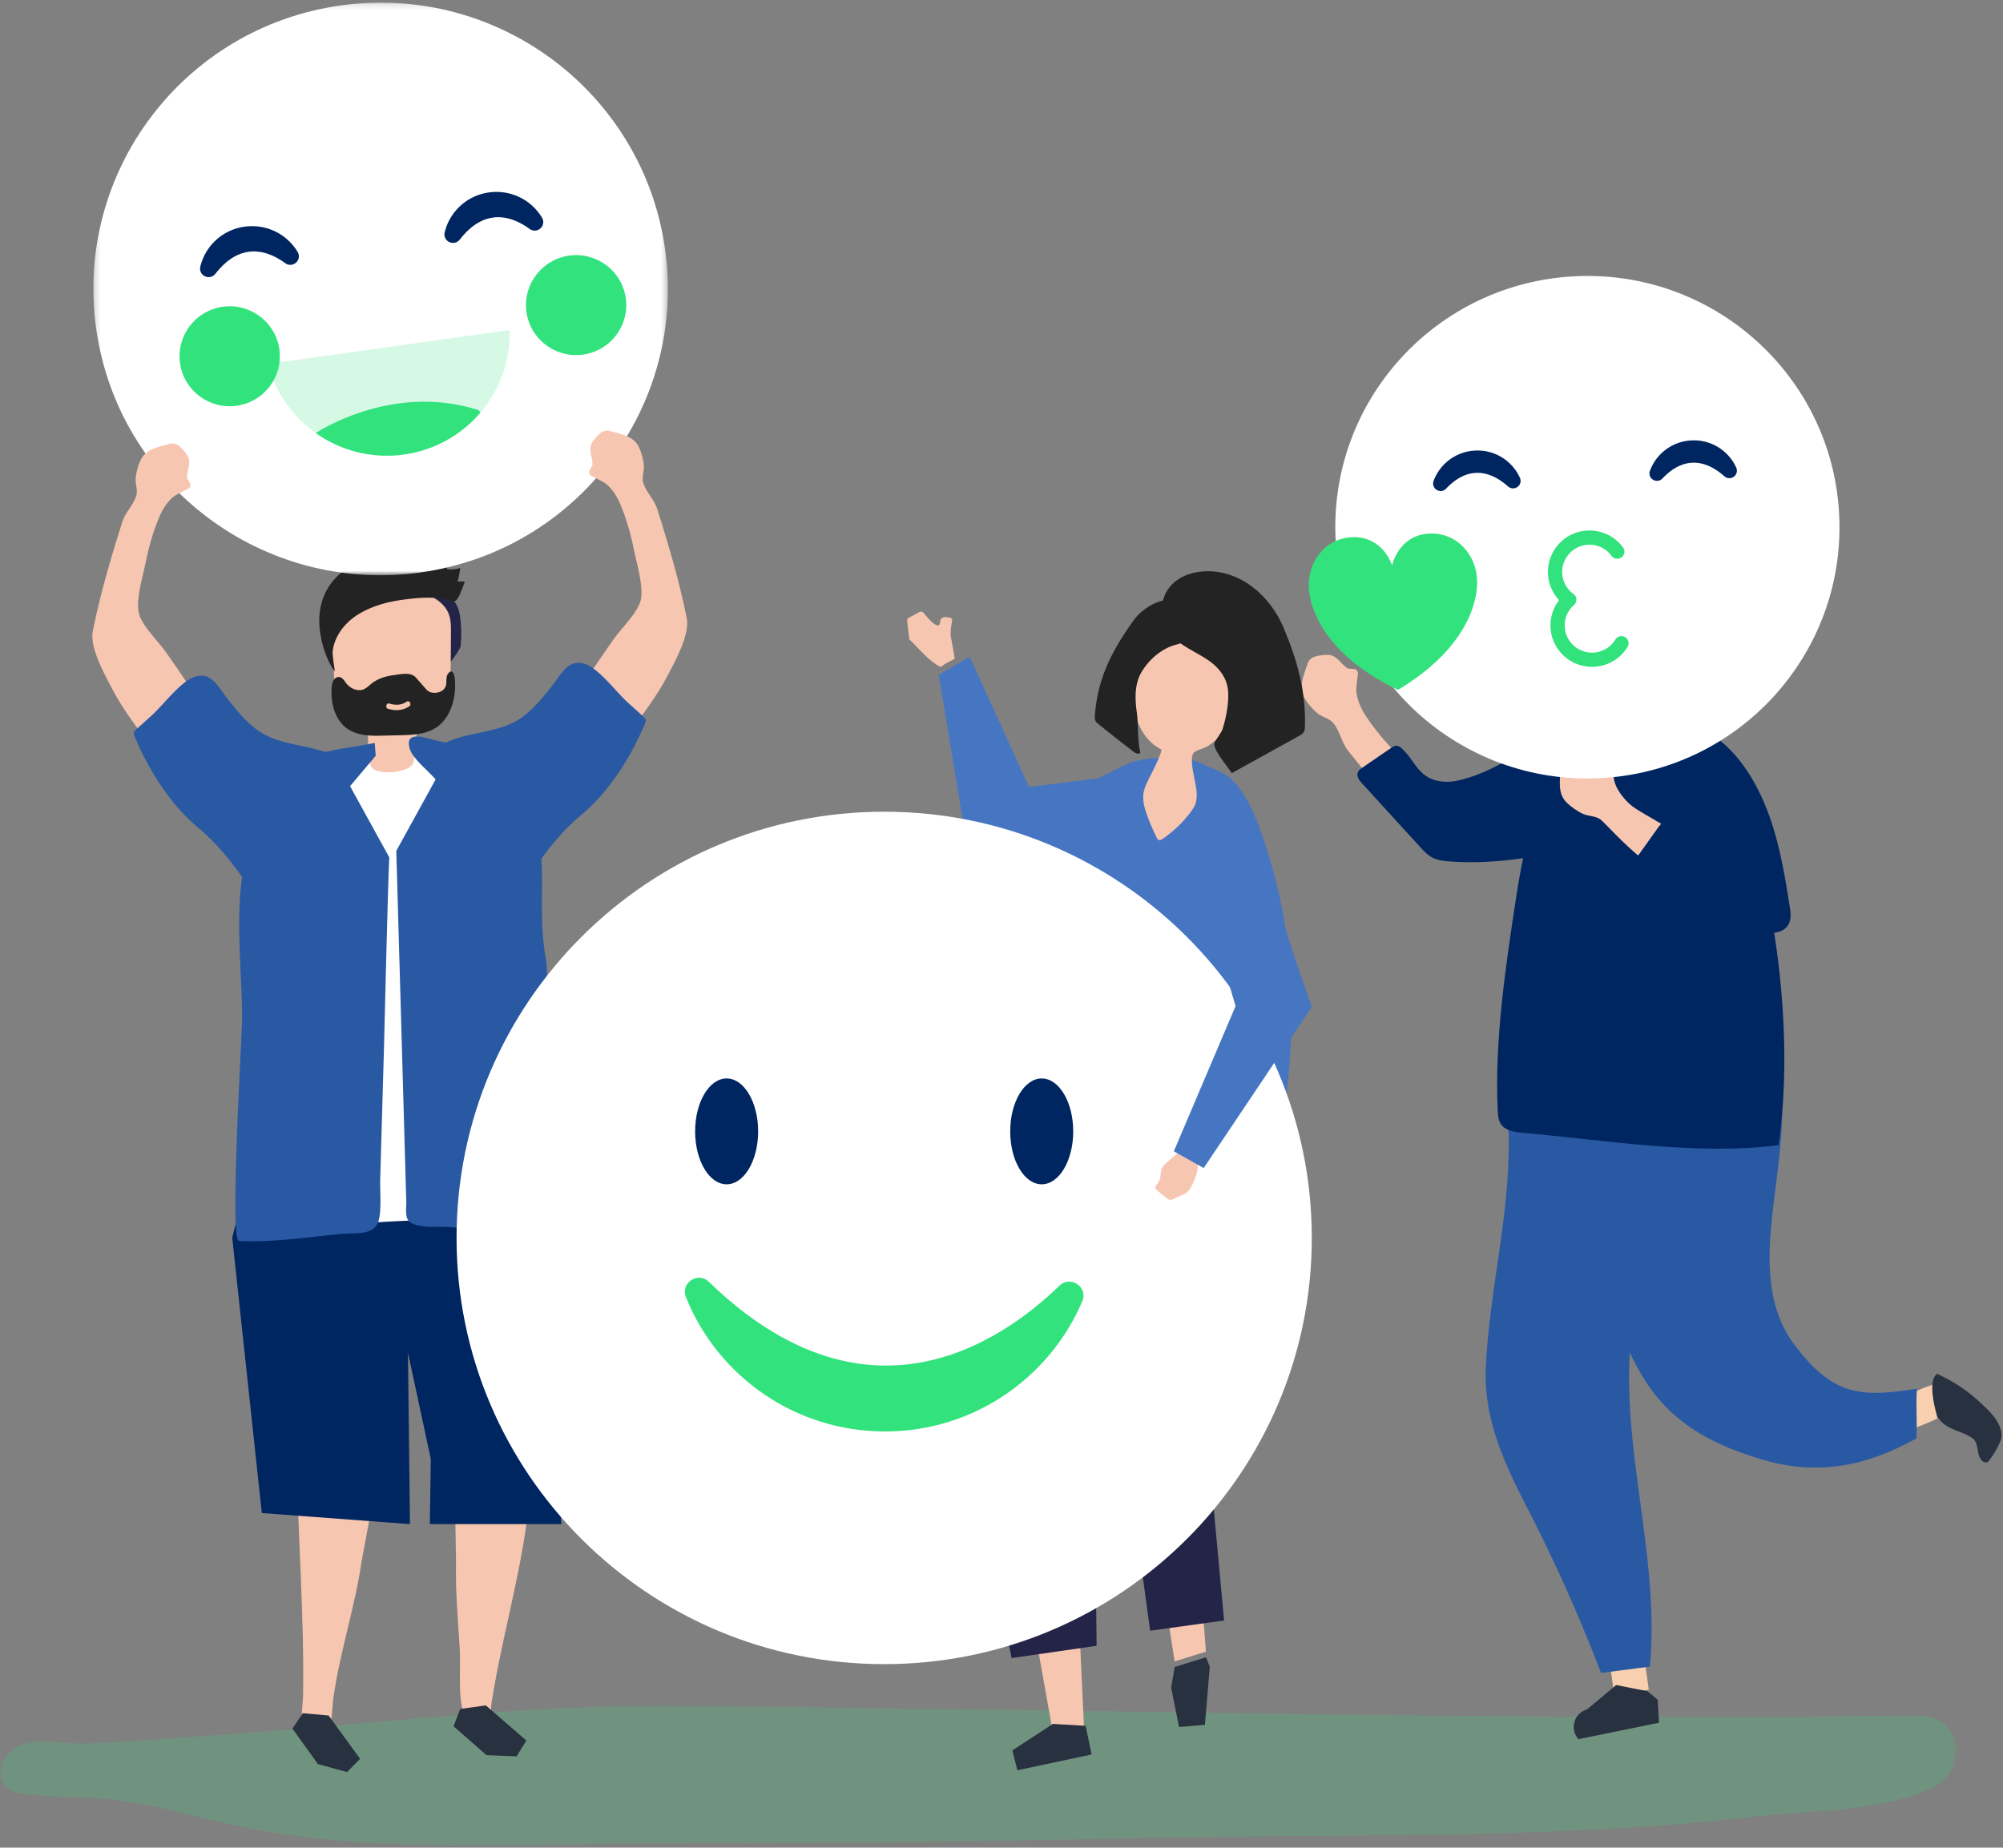 <svg xmlns="http://www.w3.org/2000/svg" xmlns:xlink="http://www.w3.org/1999/xlink" width="336" height="310" viewBox="0 0 336 310">
    <rect x="0" y="0" width="336" height="310" fill="#808080" stroke="none"/>
    <defs>
        <path id="a" d="M0 .113h328.181v23.624H0z"/>
        <path id="c" d="M.228.164h96.378v96.078H.228z"/>
    </defs>
    <g fill="none" fill-rule="evenodd">
        <g transform="translate(0 286)">
            <mask id="b" fill="#fff">
                <use xlink:href="#a"/>
            </mask>
            <path fill="#32E37D" fill-opacity=".2" d="M272.045 2.06c16.136.05 32.26-.005 48.353-.229 1.734-.025 3.519-.034 5.11 1.014 4.403 2.9 2.931 9.05-1.258 11.048-8.736 4.168-20.685 3.843-29.924 4.9-11.269 1.29-22.566 2.036-33.864 2.49-22.284.893-44.57.625-66.854 1.084-25.815.532-51.631.951-77.444.906-25.132-.044-51.858 2.252-76.647-2.983-6.21-1.311-12.345-3.185-18.608-4.115-5.917-.879-11.894-.405-17.81-1.35-3.23-.517-4.287-4.26-1.465-6.849 3.18-2.914 8.712-1.335 12.363-1.425 6.259-.155 12.539-.79 18.794-1.183C60.532 3.623 88.113-.252 115.83.14l86.263 1.22c23.31.33 46.645.626 69.953.7" mask="url(#b)"/>
        </g>
        <path fill="#F7C6B0" d="M76.21 244.65l.288 17.395c-.118 4.826.318 9.638.613 14.448.273 4.468-.63 9.073 1.497 13.213.666 1.299 2.085 2.204 3.165.704.832-1.156.449-3.156.654-4.498 1.545-10.083 4.42-19.917 5.854-30.02 1.503-10.582-2.604-10.303-12.07-11.241"/>
        <path fill="#273140" d="M77.202 286.733l-1.122 2.902 5.52 4.844 5.057.208 1.635-2.66-6.8-5.896z"/>
        <path fill="#F7C6B0" d="M63.85 244.82l-3.183 17.106c-1.103 7.651-3.61 15.103-4.714 22.756-.253 1.76-.126 3.684-.863 5.344-.722 1.623-2.135 1.688-3.38.586-1.67-1.476-.9-4.113-.87-6.129.204-13.428-.855-26.667-1.11-40.118-.003-.176.005-.378.142-.49.11-.091.269-.09.413-.08 1.31.087 13.496 1.395 13.565 1.025"/>
        <path fill="#273140" d="M50.801 287.448l-1.75 2.574 4.282 5.96 4.879 1.341 2.195-2.224-5.29-7.273z"/>
        <path fill="#002661" d="M94.194 255.718l-2.38-24.868-1.149-16.157-3.86-13.198-20.841-3.224-25.768 4.403-1.239 4.99 4.96 46.197 24.853 1.857-.337-28.752 3.834 17.822-.163 10.93z"/>
        <path fill="#FFF" d="M45.666 152.908c-.035.84-.058 1.679-.073 2.516-.302 17.058.642 34.333.75 51.533a192.107 192.107 0 0 1 26.712-2.274c2.07-.031 11.48 1.418 12.791.186 1.778-1.672-.177-1.357-.047-3.535.168-2.819-1.19-5.127-.677-8.467.603-3.924 1.802-7.806 2.493-11.731a170.815 170.815 0 0 0 2.49-23.82c.241-7.082-.016-14.427-3.072-20.825-7.534-15.778-31.823-15.494-38.488.98-1.973 4.88-2.658 10.163-2.879 15.437"/>
        <path fill="#242448" d="M73.04 102.871c1.039 1.814 1.54 3.905 1.632 5.992.024.555.062 1.196.512 1.523.482.351.058 1.12.425.651.366-.47 1.61-2.099 1.667-2.69.13-1.388.129-2.787-.006-4.174-.118-1.206-.365-2.466-1.156-3.385-.47-.545-1.096-.929-1.713-1.3-.894-.54-1.816-1.082-2.844-1.273-1.77-.329-2.857.304-1.294 1.535 1.12.882 2.066 1.878 2.777 3.121"/>
        <path fill="#F7C6B0" d="M61.976 126.545c.012.855-.164 1.74.592 2.403.363.318.854.446 1.332.522a8.287 8.287 0 0 0 3.71-.263c.493-.15.982-.356 1.353-.711.439-.42.461-.817.482-1.367.025-.644.156-1.298.24-1.951.184-1.428.268-2.868.31-4.307 2.121-.362 4.616-1.046 5.342-3.262.229-.698.237-1.457.242-2.2l.067-9.209c.008-1.062.01-2.156-.354-3.141-.64-1.729-2.266-2.76-3.86-3.408-4.07-1.654-8.813-1.588-12.569.765-1 .627-1.943 1.432-2.518 2.526-.888 1.686-.777 3.768-.639 5.714l.382 5.388c.147 2.066.458 4.444 2.067 5.535.854.579 1.958.685 2.695 1.435 1.285 1.308.672 3.263 1.052 4.849.053.222.07.45.074.682"/>
        <path fill="#232323" d="M68.645 118.508c-1.105.741-2.324.78-3.556.411-.523-.157-.301-1.033.223-.876 1.022.307 1.985.299 2.906-.318.463-.31.888.474.427.783m7.68-4.322c-.034-.57-.283-2.238-1.142-1.19-.225.274-.28.662-.294 1.027-.013.365.003.74-.112 1.084-.265.79-1.141 1.148-1.921 1.135-.31-.006-.626-.057-.9-.213-.267-.15-.478-.391-.684-.627l-1.503-1.718c-.86-.985-2.567-.56-3.727-.408-1.336.174-2.673.576-3.765 1.452-.11.09-.218.182-.326.275-.263.226-.528.45-.834.599-1.032.5-2.31-.022-3.034-.96-.331-.429-.64-.981-1.155-1.053-.403-.057-.795.231-1.002.607-.206.376-.262.824-.29 1.26-.102 1.585.117 3.22.807 4.627 1.495 3.05 4.385 3.424 7.29 3.356l3.445-.082c2.099-.049 4.318-.136 6.086-1.352 1.56-1.073 2.487-2.898 2.867-4.809.197-.987.256-2.005.194-3.01M76.764 97.551c.203-.743.353-1.502.448-2.267a4.515 4.515 0 0 1-2.227.19l-.004-1.324c-.004-.367-4.986-.624-5.391-.657-3.79-.31-7.256-.605-10.682 1.423-2.928 1.732-4.804 4.318-5.254 7.685-.429 3.216.627 7.417 2.493 10.086-.01-.856-.505-2.876-.303-3.69a7.253 7.253 0 0 1 .797-2.327c.778-1.45 1.985-2.67 3.378-3.54 2.221-1.388 4.804-2.122 7.383-2.48 2.363-.328 5.243-.631 7.578-.007 1.122.3 1.308.58 1.988-.549.12-.199 1.07-2.524.977-2.525l-1.18-.018"/>
        <g transform="translate(15.433 .276)">
            <mask id="d" fill="#fff">
                <use xlink:href="#c"/>
            </mask>
            <path fill="#FFF" d="M.703 54.89C-3 28.62 15.358 4.33 41.71.636c26.35-3.692 50.716 14.61 54.42 40.88 3.705 26.27-14.654 50.559-41.006 54.252-26.352 3.693-50.717-14.61-54.42-40.88" mask="url(#d)"/>
        </g>
        <path fill="#FFF" d="M23.329 59.274c-3.44-24.39 13.606-46.94 38.072-50.37 14.3-2.003 27.969 2.972 37.547 12.321C89.432 9.06 73.838 2.155 57.41 4.457 32.945 7.885 15.9 30.437 19.339 54.827a44.35 44.35 0 0 0 12.98 25.633 44.32 44.32 0 0 1-8.99-21.186"/>
        <path fill="#32E37D" fill-opacity=".2" d="M44.943 61.054c2.581 9.992 12.332 16.673 22.824 15.203 10.492-1.47 18.017-10.572 17.735-20.886l-40.56 5.683z"/>
        <path fill="#32E37D" d="M52.975 72.663a20.577 20.577 0 0 0 14.792 3.594 20.541 20.541 0 0 0 12.808-7.014l-.249-.411c-14.552-4.712-27.179 3.715-27.35 3.83"/>
        <path fill="#002661" d="M74.597 38.977a8.875 8.875 0 0 1 7.426-6.69 8.923 8.923 0 0 1 8.9 4.237 1.411 1.411 0 0 1-.265 1.787 1.424 1.424 0 0 1-1.812.102c-3.008-2.188-7.483-3.655-11.72 1.784a1.434 1.434 0 0 1-1.762.413 1.42 1.42 0 0 1-.767-1.633M33.604 44.721a8.875 8.875 0 0 1 7.426-6.689 8.922 8.922 0 0 1 8.898 4.236 1.41 1.41 0 0 1-.263 1.787 1.423 1.423 0 0 1-1.813.103c-3.008-2.189-7.482-3.656-11.72 1.783a1.434 1.434 0 0 1-1.76.413 1.42 1.42 0 0 1-.768-1.633"/>
        <path fill="#32E37D" d="M46.863 58.607c.647 4.586-2.559 8.827-7.16 9.472-4.6.645-8.854-2.55-9.5-7.137-.648-4.587 2.558-8.828 7.159-9.472 4.6-.645 8.854 2.55 9.501 7.137M104.974 50.024c.647 4.587-2.559 8.827-7.16 9.472-4.6.644-8.854-2.55-9.5-7.137-.648-4.587 2.558-8.827 7.158-9.472 4.601-.645 8.855 2.55 9.502 7.137"/>
        <path fill="#F7C6B0" d="M31.46 76.448c.07.117.144.24.177.367.315 1.195-.239 2.005-.264 3.236-.011.549 1.161 1.34.184 1.943-.361.223-1.324.645-2.098 1.112-1.129.681-2.146 2.225-2.727 3.6-1.041 2.478-1.773 5.066-2.306 7.698-.472 2.337-1.593 5.93-1.17 8.291.382 2.139 3.237 4.82 4.518 6.641a286.227 286.227 0 0 1 4.739 6.947c1.088 1.646 2.177 3.347 2.623 5.268.27 1.163.26 2.486-.47 3.433-.471.61-1.18.985-1.867 1.34-1.213.63-2.522 1.276-3.88 1.11-1.67-.203-2.928-1.568-3.988-2.871-2.39-2.94-4.605-6.047-6.348-9.415-1.232-2.38-3.552-6.59-3.007-9.303 1.242-6.19 3.026-12.233 4.941-18.273.526-1.66 1.861-2.833 2.334-4.372.302-.982-.17-1.969-.091-2.959.078-.979.431-2.244.866-3.124.857-1.737 2.83-2.088 4.525-2.564.422-.118.706-.2 1.108-.113.653.14 1.074.631 1.51 1.104.257.28.493.582.69.904M99.307 74.287a1.431 1.431 0 0 0-.177.367c-.315 1.194.238 2.005.264 3.236.011.549-1.162 1.34-.184 1.943.361.223 1.323.644 2.098 1.111 1.128.682 2.146 2.226 2.727 3.6 1.04 2.478 1.773 5.068 2.305 7.698.473 2.338 1.593 5.93 1.171 8.293-.382 2.138-3.237 4.82-4.519 6.64a287.075 287.075 0 0 0-4.738 6.946c-1.088 1.647-2.177 3.348-2.623 5.269-.27 1.163-.261 2.486.47 3.432.47.611 1.18.985 1.866 1.341 1.214.629 2.523 1.276 3.88 1.11 1.671-.204 2.929-1.568 3.989-2.872 2.39-2.939 4.604-6.046 6.348-9.414 1.232-2.38 3.551-6.59 3.007-9.303-1.242-6.19-3.026-12.234-4.942-18.274-.526-1.66-1.86-2.832-2.333-4.371-.302-.983.17-1.97.09-2.959-.077-.98-.43-2.245-.865-3.125-.857-1.737-2.83-2.087-4.525-2.563-.422-.118-.707-.2-1.108-.113-.653.14-1.074.631-1.51 1.104-.257.28-.494.581-.69.904"/>
        <path fill="#2959A3" d="M63.027 126.796l-.174-2.157c-2.498.583-5.592.862-8.28 1.547-3.445-1.202-7.304-1.277-10.467-3.097-2.227-1.283-3.9-3.318-5.521-5.308-2.063-2.533-3.002-5.19-6.022-4.187-2.255.748-5.241 4.752-7.038 6.374l-2.617 2.36c-.204.185-.42.392-.457.664-.026.198.05.394.126.579 2.38 5.645 5.918 11.325 10.657 15.294 2.955 2.475 5.22 5.263 7.375 8.272-1.084 7.754-.01 16.033-.002 23.742.003 3.18-2.153 37.251-.515 37.334 5.678.286 11.639-.678 17.301-1.187 2.588-.232 5.626.334 6.2-2.543.412-2.06.129-4.516.188-6.612l.645-22.623c.056-1.983.755-31.362.893-31.362l-6.597-11.985 4.305-5.105zM108.315 120.83c-.036-.27-.253-.478-.456-.663l-2.617-2.36c-1.797-1.622-4.784-5.626-7.038-6.374-3.02-1.003-3.96 1.654-6.022 4.187-1.621 1.99-3.294 4.025-5.521 5.307-3.39 1.952-7.581 1.896-11.204 3.375-.212.086-.421.186-.623.298a59.17 59.17 0 0 1-2.166-.482c-1.514-.37-4.773-1.547-3.955 1.44.469 1.709 3.204 3.844 4.361 5.216l-6.597 11.985 1.034 36.321.477 16.74c.055 1.937.104 3.874.166 5.811.027.87-.213 2.334.284 3.043 1.08 1.54 5.028 1.06 6.75 1.195 2.686.211 5.411.43 7.94 1.354 1.685.616 3.281 1.543 5.057 1.791.4.056.846.064 1.16-.188.35-.283.41-.784.443-1.232.617-8.311.63-16.88 1.092-25.281.379-6.875 1.344-14.14.746-21.024a3.612 3.612 0 0 0-.043-.343c-1.144-6.194-.395-11.596-.773-16.869 1.963-2.666 4.064-5.146 6.723-7.373 4.739-3.97 8.278-9.649 10.657-15.295.076-.184.152-.38.125-.578"/>
        <path fill="#F7C6B0" d="M222.86 109.877c.144.007.294.015.426.061 1.235.431 1.62 1.392 2.686 2.141.475.335 1.861-.223 1.814.987-.017.446-.215 1.535-.262 2.486-.068 1.387.687 3.187 1.551 4.505 3.395 5.18 8.109 9.296 12.9 13.221.274.224.563.453.908.526.62.131 1.214-.266 1.73-.632a47.485 47.485 0 0 1 7.604-4.404c2.377-1.097 4.916-2.01 7.535-1.977 2.62.032 5.346 1.161 6.721 3.384 1.03 1.664 1.186 3.834.404 5.628-1.938 4.448-9.045 4.364-13.149 5.098a84.708 84.708 0 0 1-11.757 1.264c-.487.018-.989.03-1.444-.144-.484-.186-.866-.563-1.23-.93-4.702-4.738-8.957-9.862-13.13-15.099-1.146-1.44-1.388-3.296-2.46-4.618-.685-.842-1.83-1.013-2.653-1.667-.813-.645-1.716-1.7-2.233-2.6-1.019-1.772-.161-3.702.421-5.461.145-.438.242-.734.554-1.034.509-.488 1.19-.565 1.86-.665.399-.06.803-.088 1.203-.07"/>
        <path fill="#002661" d="M255.652 143.961c-4.26.64-8.633.877-12.59.56-1-.08-2.03-.208-2.907-.697-.727-.404-1.3-1.028-1.861-1.642l-9.788-10.718c-.466-.51-.966-1.167-.745-1.82.134-.394.499-.657.842-.892l4.723-3.239c.286-.196.6-.4.946-.386.32.014.6.212.843.422 1.537 1.335 2.344 3.398 4.005 4.577 1.519 1.08 3.545 1.238 5.369.847 7.643-1.64 14.516-7.83 21.153-11.695 3.514-2.045 7.17-4.139 11.22-4.534 8.648-.844 14.012 9.227 7.678 15.585-5.376 5.396-12.3 9.3-19.566 11.535a64.75 64.75 0 0 1-9.322 2.097"/>
        <path fill="#F8CFAF" d="M275.221 273.767l1.36 9.75-5.797.799-1.507-10.81z"/>
        <path fill="#273140" d="M271.11 282.721l5.257 1.037 1.708 1.429.223 3.86-13.518 2.752a3.048 3.048 0 0 1 .946-4.792l.608-.296 4.775-3.99z"/>
        <path fill="#F8CFAF" d="M317.205 235.263c2.448-.807 4.827-2.406 7.292-2.979.126 1.914.31 3.82.47 5.73-2.979 1.397-6.052 2.504-9.302 3.09.515-1.936 1.178-3.871 1.54-5.841"/>
        <path fill="#273140" d="M325.138 237.907c-.173-.244-.192-.25-.338-.817-.36-1.405-1.304-5.296.027-6.49.216-.193.317-.002.51.09 3.244 1.535 5.584 3.304 8.167 5.906 1.105 1.114 2.171 2.51 2.245 4.13.033.71-.26 1.262-.531 1.826a14.1 14.1 0 0 1-1.388 2.277c-.193.263-.351.555-.727.53-.751-.05-1.114-.91-1.26-1.616-.146-.706-.204-1.565-.675-2.159-.212-.266-.522-.43-.777-.577-1.897-1.086-3.9-1.192-5.253-3.1"/>
        <path fill="#2959A3" d="M275.048 230.127c4.73 8.377 11.687 12.027 20.06 14.618 9.582 2.964 17.835 1.345 26.37-3.413.148-2.84-.125-5.663.086-8.328-9.491 1.5-14.077 1.169-20.484-7.286-9.26-12.22-.064-30.208-2.602-44.97-.292-1.696-.756-3.385-1.621-4.875-10.056-17.311-28.157-5.743-30.392 10.108-2 14.185 1.53 31.653 8.583 44.146"/>
        <path fill="#2959A3" d="M292.58 179.399c-.643-5.27-1.922-10.269-3.395-14.019-8.207.578-17.306 2.62-25.164 5.254-7.68 2.572-12.382 4.892-11.374 13.417 1.855 15.687-2.622 29.801-3.392 45.196-.447 8.947 3.196 16.447 7.161 24.189a276.682 276.682 0 0 1 12.154 27.255l8.186-1.067c1.183-12.422-1.497-24.838-2.816-37.247-.916-8.623-1.133-17.537 1.03-26.002 2.376-9.305 7.838-6.398 12.956-12.259 4.976-5.698 5.766-15.614 4.655-24.717"/>
        <path fill="#002661" d="M281.628 118.716c.939.657 1.775 1.464 2.601 2.264l2.222 2.149c2.564 2.481 3.952 6.268 5.155 9.536 6.333 17.197 9.447 41.052 6.732 59.46-13.512 1.805-29.376-.868-43-2.075-1.324-.118-2.829-.342-3.565-1.445-.448-.67-.5-1.517-.537-2.32-.546-11.578 1.321-24.138 3.083-35.66.745-4.863 1.716-9.695 3.03-14.437 1.391-5.02 2.971-10.445 6.596-14.364 3.88-4.193 11.576-6.535 16.817-3.65.3.165.587.346.866.542"/>
        <path fill="#FFE1D4" d="M280.263 121.218l.512-4.759a8.68 8.68 0 0 0 .909-.559c5.488-3.867 14.065-23.65-1.222-27.27-13.88-3.288-12.28 15.46-9.238 23.165.52 1.318 1.191 2.556 2.149 3.611.655.722.787.573.74 1.447-.048.847-.843 1.84-.993 2.737-.16.957-.033 2.003.556 2.775.362.473.872.813 1.412 1.066.857.403 1.841.6 2.763.382 1.096-.262 2.29-1.459 2.412-2.595"/>
        <path fill="#002D51" d="M267.672 104.851a29.758 29.758 0 0 0 3.815 6.911 50.507 50.507 0 0 1 1.016-13.803c.074-.345.144-.735-.056-1.027-.187-.272-.543-.36-.87-.415-5.826-.972-5.572 4.048-3.905 8.334M283.153 111.105c.987 1.254 2.998.81 4.39.027 5.724-3.212 8.84-10.446 7.236-16.795-1.342-5.313-8.314-9.017-9.371-2.307-.375 2.38 1.219 5.576 1.013 8.206-.295 3.758-1.873 7.413-3.268 10.869"/>
        <path fill="#002D51" d="M266.764 84.335c-.645.29-1.3.595-1.992.902-1.43.636-2.477.878-4.02.097-.441-.223-3.45-2.802-2.783-3.398-4.417 3.951-.382 9.228 1.524 13.007 1.284 2.547 1.696 6.21 4.387 7.787 2.96 1.736 4.817-.722 7.374-1.904 2.255-1.043 4.716-1.666 7.017-2.608 3.817-1.563 9.479-4.26 7.95-9.34-1.786-5.935-7.96-7.145-13.42-6.429-2.334.306-4.138 1.033-6.037 1.886"/>
        <path fill="#F7C6B0" d="M264.864 126.575c.142-.029.289-.057.429-.045 1.303.116 1.912.954 3.13 1.42.543.208 1.75-.671 2.001.513.093.437.169 1.541.357 2.475.276 1.361 1.45 2.921 2.612 3.988 2.198 2.02 10.363 4.986 9.733 8.771-1.48 8.893-13.295-5.197-14.615-6.182-.87-.65-2.022-.536-2.98-.968-.948-.428-2.082-1.23-2.804-1.975-1.424-1.47-1.067-3.55-.935-5.398.033-.46.053-.771.283-1.138.373-.597 1.014-.838 1.64-1.1.371-.155.757-.281 1.149-.36"/>
        <path fill="#002661" d="M300.222 154.615c-1.147 3.67-8.338 1.275-10.858.175-5.292-2.31-10.294-5.113-14.863-8.655-.284-.22-.588-.48-.637-.835-.05-.351.168-.679.373-.968l3.859-5.412c.276-.388.572-.793 1.006-.993 1.635-.757 3.878 1.381 5.542 1.552.462-4.07-1.985-7.523-3.19-11.224-1.652-5.068 4.159-6.42 7.3-3.818 3.843 3.185 6.431 7.932 8.083 12.555 1.79 5.012 2.63 10.301 3.46 15.556.133.84.096 1.521-.075 2.067"/>
        <path fill="#F7C6B0" d="M154.664 109.432c-.729-.74-1.433-1.505-2.125-2.143l-.35-2.981c-.019-.154-.035-.32.042-.455.068-.118.194-.189.314-.254l1.592-.86a.826.826 0 0 1 .336-.122c.261-.015.467.209.63.413.564.708 2.573 3.083 2.626 1.158.01-.295.274-.532.56-.608.286-.076.589-.027.88.022.21.035.458.1.528.3.032.091.018.19.004.285-.151 1.019-.355 1.874-.147 2.905l.604 3.404c.01.058-1.494.821-1.63.905-.794.49-.466.705-1.359.156-.876-.539-1.706-1.316-2.505-2.125"/>
        <path fill="#4676C2" d="M192.304 129.574l-19.69 2.454-9.95-21.856-5.193 3.072 5.328 32.17 6.885 7.2 13.544-1.112z"/>
        <path fill="#F7C6B0" d="M206.95 197.25l-7.224 46.368 2.565 33.498-5.26 1.638-4.71-30.954-10.049-56.562z"/>
        <path fill="#273140" d="M197.042 279.698l-.581 3.47 1.32 6.596 4.342-.367.818-9.77-.639-1.566z"/>
        <path fill="#F7C6B0" d="M164.386 195.87l2.323 39.329 9.822 54.98 5.323-.064-2.366-50.976 6.904-46.996z"/>
        <path fill="#273140" d="M176.619 289.239l-6.805 4.451.85 3.326 12.457-2.65-1.014-4.804z"/>
        <path fill="#242448" d="M163.213 201.765l.222 45.65 6.26 30.78 14.262-2.06-.415-35.572 2.96-39.077-1.467-5.918-20.628 2.09z"/>
        <path fill="#242448" d="M188.518 241.234l4.415 32.376 12.403-1.722-2.845-30.822 4.602-39.41-2.701-10.673-20.84 3.13z"/>
        <path fill="#4676C2" d="M213.073 144.375c-1.37-4.579-3.785-12.382-7.834-14.587-.084-.046-.17-.091-.256-.136a20.495 20.495 0 0 0-2.566-1.12c-1.615-1.014-3.938-1.45-6.232-1.3-2.106-.138-4.199.03-6.086.584-.887.26-1.725.695-2.556 1.127-2.428 1.26-4.29 1.804-5.8 4.28-1.309 2.151-2.094 4.662-3.087 6.983-8.304 19.405-15.05 45.308-20.437 65.815 2.544-.243 5.096-.658 7.638-1.06 11.688 1.313 25.034 4.83 35.343 8.322 3.09 1.832 6.132 3.761 9.149 5.72-.773-.501 2.907-16.732 3.197-18.56 1.051-6.62 1.969-13.264 2.594-19.936 1.163-12.39.47-24.311-3.067-36.132"/>
        <path fill="#F7C6B0" d="M208.134 112.578c-2.149-8.136-13.478-11.596-16.683-2.478-.964 2.74-1.617 5.669-1.236 8.552.382 2.883 1.943 5.72 4.498 7.044l.044.02c.44.226-2.026 4.9-2.2 5.275-.274.586-.549 1.178-.683 1.81-.298 1.405.126 2.856.627 4.202a36.042 36.042 0 0 0 1.572 3.613c.051.102.106.209.2.274.227.157.533.006.76-.149a19.598 19.598 0 0 0 4.748-4.565c.3-.406.586-.83.752-1.305.188-.542.211-1.127.212-1.7.001-1.6-1.36-5.548-.551-6.8.307-.477 1.814-.826 2.336-1.146.863-.529 1.64-1.197 2.332-1.933 2.587-2.754 4.266-6.948 3.272-10.714"/>
        <path fill="#232323" d="M191.58 112.608c-1.284 2.065-1.21 4.591-.884 6.918.319 2.274.066 4.498.596 6.75-.242.353-.784.12-1.122-.139a270.939 270.939 0 0 1-5.886-4.63c-.196-.159-.396-.324-.51-.55-.145-.285-.13-.623-.107-.943.461-6.323 2.94-10.94 6.491-15.928 1.725-2.423 6.335-5.1 8.949-2.209.596.658.813 1.574.968 2.453.092.525.168 1.069.05 1.588-.477 2.07-2.421 1.955-3.944 2.618-1.878.817-3.517 2.329-4.601 4.072"/>
        <path fill="#232323" d="M206.036 116.774c0 1.822-.427 3.89-.975 5.613-.19.596-1.336 1.984-1.372 2.388-.104 1.17 2.31 3.918 2.938 4.94l11.325-6.265c.29-.16.592-.333.76-.62.153-.26.171-.577.182-.88.213-5.955-1.325-11.309-3.602-16.696-2.274-5.386-7.378-9.763-13.39-9.389-4.859.302-8.256 3.874-6.481 8.864 1.34 3.767 6.04 4.566 8.6 7.14 1.605 1.616 2.065 3.22 2.015 4.905"/>
        <path fill="#FFF" d="M76.586 207.701c0-39.494 32.116-71.51 71.733-71.51 39.617 0 71.733 32.016 71.733 71.51 0 39.494-32.116 71.51-71.733 71.51-39.617 0-71.733-32.016-71.733-71.51"/>
        <path fill="#FFF" d="M86.336 215.246c0-36.668 29.817-66.393 66.6-66.393 21.498 0 40.615 10.159 52.792 25.92-11.5-19.903-33.056-33.301-57.75-33.301-36.782 0-66.6 29.725-66.6 66.392 0 15.235 5.151 29.269 13.807 40.472-5.629-9.741-8.85-21.04-8.85-33.09"/>
        <path fill="#32E37D" d="M118.917 215.072c-1.848-1.79-4.809.19-3.851 2.573 5.3 13.203 18.246 22.529 33.383 22.529 14.883 0 27.65-9.018 33.11-21.87.997-2.345-1.987-4.375-3.821-2.602-10.498 10.146-32.784 24.584-58.821-.63"/>
        <path fill="#002661" d="M127.177 189.825c0 4.905-2.366 8.881-5.285 8.881s-5.286-3.976-5.286-8.88c0-4.906 2.367-8.882 5.286-8.882 2.919 0 5.285 3.976 5.285 8.881M180.032 189.825c0 4.905-2.367 8.881-5.286 8.881-2.92 0-5.286-3.976-5.286-8.88 0-4.906 2.367-8.882 5.286-8.882 2.919 0 5.286 3.976 5.286 8.881"/>
        <path fill="#FFF" d="M224.042 90.44c-1.099-23.255 16.922-42.996 40.25-44.092 23.33-1.095 43.132 16.87 44.23 40.126 1.1 23.256-16.921 42.997-40.25 44.093-23.329 1.095-43.131-16.87-44.23-40.126"/>
        <path fill="#FFF" d="M229.993 94.614c-1.02-21.592 15.711-39.92 37.37-40.938 12.66-.594 24.2 4.86 31.809 13.804-7.326-11.402-20.391-18.696-34.933-18.013-21.66 1.017-38.39 19.345-37.37 40.937a38.9 38.9 0 0 0 9.255 23.45 38.872 38.872 0 0 1-6.13-19.24"/>
        <path fill="#002661" d="M254.961 80.158a7.8 7.8 0 0 0-7.498-4.562 7.82 7.82 0 0 0-6.982 5.098 1.24 1.24 0 0 0 .521 1.499 1.25 1.25 0 0 0 1.58-.207c2.236-2.375 5.855-4.368 10.398-.365a1.26 1.26 0 0 0 1.586.07c.483-.357.645-.987.395-1.533M291.252 78.454a7.799 7.799 0 0 0-7.498-4.563 7.82 7.82 0 0 0-6.981 5.099c-.21.564.004 1.18.52 1.498a1.25 1.25 0 0 0 1.58-.206c2.236-2.376 5.855-4.368 10.398-.365a1.26 1.26 0 0 0 1.98-1.463"/>
        <path fill="#32E37D" d="M247.773 97.282c-.001-.022 0-.044-.002-.066-.199-4.202-3.429-7.907-8.013-7.691-3.642.17-5.63 2.88-6.235 5.355-.836-2.408-3.072-4.918-6.714-4.747-4.584.215-7.45 4.205-7.252 8.407l.005.067c.019.915.481 10.217 14.942 17.137v.002l.002-.001h.006v-.001c13.745-8.245 13.328-17.549 13.26-18.462M267.389 111.876c-3.84.18-7.112-2.788-7.292-6.616a6.89 6.89 0 0 1 1.44-4.564 6.895 6.895 0 0 1-1.864-4.41c-.181-3.828 2.796-7.088 6.636-7.27 2.339-.109 4.564.95 5.952 2.836.391.53.276 1.276-.256 1.665-.533.39-1.28.275-1.67-.256a4.584 4.584 0 0 0-3.913-1.864c-2.524.118-4.48 2.262-4.362 4.777a4.547 4.547 0 0 0 1.885 3.479 1.19 1.19 0 0 1 .088 1.856 4.541 4.541 0 0 0-1.55 3.639c.12 2.516 2.27 4.466 4.794 4.348a4.584 4.584 0 0 0 3.7-2.19 1.196 1.196 0 0 1 1.642-.398c.564.342.742 1.075.4 1.637a6.972 6.972 0 0 1-5.63 3.33"/>
        <path fill="#F7C6B0" d="M200.55 197.503c-.22.642-.51 1.26-.869 1.837-.183.296-.39.587-.67.795-.197.146-.424.247-.65.346l-1.596.705c-.179.079-.373.16-.565.122-.142-.027-.262-.116-.377-.203-.6-.453-1.185-.927-1.753-1.42-.093-.081-.19-.167-.234-.282-.09-.233.063-.485.219-.68.788-.976.504-1.34.756-2.396.17-.713.68-1.064 1.22-1.542.9-.798 1.806-1.59 2.71-2.385.1-.09 2.194 1.383 2.447 1.54-.331.792-.182 1.783-.375 2.633a9.05 9.05 0 0 1-.264.93"/>
        <path fill="#4676C2" d="M201.748 135.784a5.772 5.772 0 0 0-1.03 1.304c-1.268 2.15-1.455 4.814-1.023 7.277.684 3.9 2.602 7.61 3.723 11.407l3.847 13.028-10.355 24.367 5.01 2.808 18.127-27.029c-1.983-5.682-3.942-11.226-5.554-16.991-1.446-5.168-1.936-11.03-5.595-15.217-2.065-2.364-5.071-2.888-7.15-.954"/>
    </g>
</svg>
